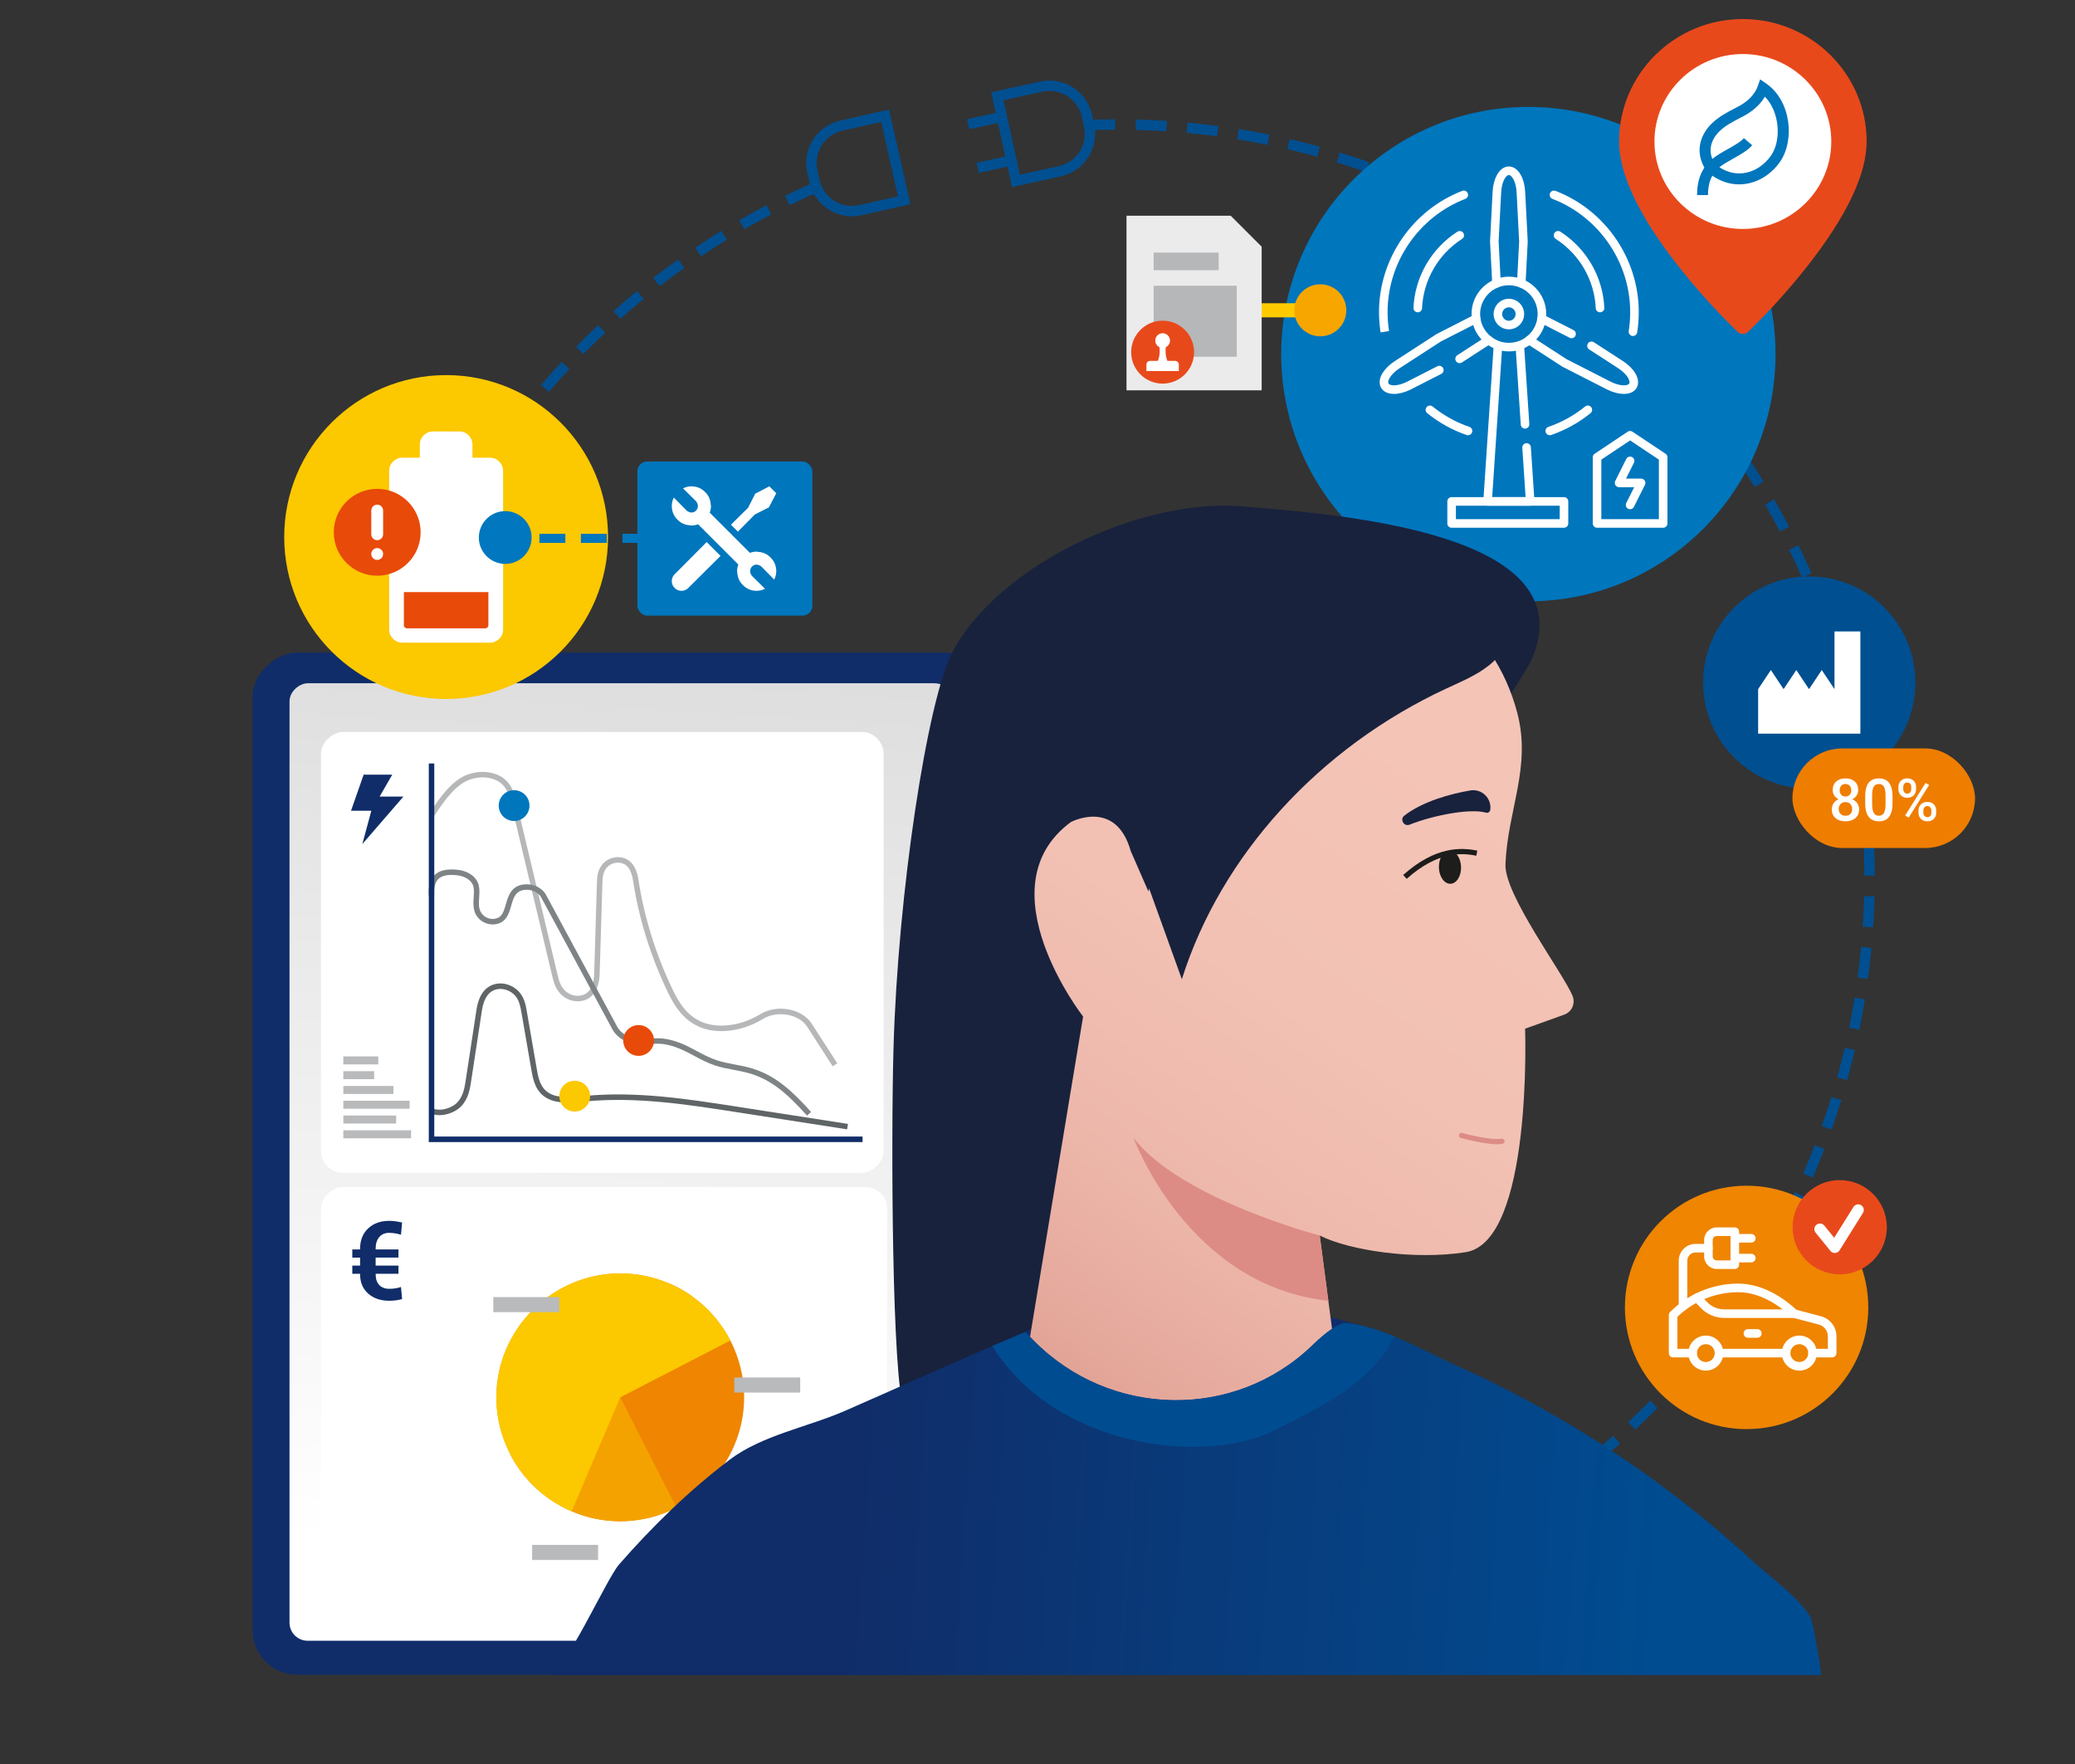 <?xml version="1.0" encoding="UTF-8"?>
<svg xmlns="http://www.w3.org/2000/svg" xmlns:xlink="http://www.w3.org/1999/xlink" id="a" data-name="Ebene 1" width="400" height="340" viewBox="0 0 400 340">
  <rect x="0" y="0" width="400" height="340" fill="#333333" stroke="none"/>
  <defs>
    <linearGradient id="h" data-name="Unbenannter Verlauf 40" x1="2608.987" y1="796.935" x2="2597.815" y2="980.255" gradientTransform="translate(995.655 -2380.202) rotate(90)" gradientUnits="userSpaceOnUse">
      <stop offset=".014" stop-color="#fff"></stop>
      <stop offset=".576" stop-color="#ececed"></stop>
      <stop offset="1" stop-color="#dcdcdd"></stop>
    </linearGradient>
    <linearGradient id="i" data-name="Unbenannter Verlauf 116" x1="286.331" y1="148.115" x2="190.671" y2="288.792" gradientUnits="userSpaceOnUse">
      <stop offset="0" stop-color="#f4c4b7"></stop>
      <stop offset=".345" stop-color="#f2c1b4"></stop>
      <stop offset=".579" stop-color="#edb8ab"></stop>
      <stop offset=".78" stop-color="#e5a99c"></stop>
      <stop offset=".961" stop-color="#d99486"></stop>
      <stop offset="1" stop-color="#d68f81"></stop>
    </linearGradient>
    <linearGradient id="j" data-name="Unbenannter Verlauf 166" x1="164.776" y1="287.738" x2="321.069" y2="298.275" gradientUnits="userSpaceOnUse">
      <stop offset="0" stop-color="#102d69"></stop>
      <stop offset="1" stop-color="#004c91"></stop>
    </linearGradient>
  </defs>
  <g>
    <path d="M76.654,207.907l-1.926.539c.533,1.907,1.116,3.836,1.731,5.731l1.902-.617c-.607-1.87-1.182-3.771-1.708-5.653Z" fill="#004f91" stroke-width="0"></path>
    <path d="M79.634,217.3l-1.884.67c.667,1.876,1.383,3.764,2.128,5.612l1.854-.748c-.734-1.823-1.441-3.685-2.099-5.534Z" fill="#004f91" stroke-width="0"></path>
    <path d="M83.259,226.475l-1.834.799c.798,1.831,1.642,3.665,2.509,5.449l1.799-.873c-.855-1.761-1.687-3.568-2.474-5.375Z" fill="#004f91" stroke-width="0"></path>
    <path d="M74.331,198.346l-1.959.404c.402,1.942.851,3.906,1.333,5.837l1.94-.484c-.477-1.905-.919-3.842-1.315-5.757Z" fill="#004f91" stroke-width="0"></path>
    <path d="M85.731,236.297c.916,1.762,1.883,3.532,2.875,5.263l1.735-.994c-.979-1.707-1.933-3.453-2.836-5.19l-1.774.922Z" fill="#004f91" stroke-width="0"></path>
    <path d="M72.668,188.646l-1.981.27c.268,1.969.581,3.959.93,5.914l1.969-.352c-.344-1.929-.652-3.891-.917-5.832Z" fill="#004f91" stroke-width="0"></path>
    <path d="M72.601,149.895l-1.982-.264c-.261,1.971-.485,3.973-.666,5.95l1.992.182c.178-1.951.398-3.926.656-5.868Z" fill="#004f91" stroke-width="0"></path>
    <path d="M71.64,159.688l-1.996-.127c-.126,1.978-.214,3.99-.26,5.981l1.999.047c.046-1.965.132-3.95.257-5.901Z" fill="#004f91" stroke-width="0"></path>
    <path d="M74.229,140.19l-1.96-.398c-.396,1.951-.757,3.933-1.071,5.891l1.975.316c.31-1.93.665-3.885,1.056-5.809Z" fill="#004f91" stroke-width="0"></path>
    <path d="M71.343,169.02h-2c0,1.991.041,4.005.121,5.984l1.998-.08c-.079-1.953-.119-3.939-.119-5.904Z" fill="#004f91" stroke-width="0"></path>
    <path d="M71.673,178.856l-1.995.135c.134,1.987.31,3.993.524,5.963l1.988-.217c-.211-1.941-.385-3.921-.518-5.881Z" fill="#004f91" stroke-width="0"></path>
    <path d="M131.279,288.421c1.623,1.145,3.29,2.271,4.957,3.347l1.085-1.68c-1.644-1.062-3.289-2.173-4.888-3.302l-1.153,1.635Z" fill="#004f91" stroke-width="0"></path>
    <path d="M123.334,282.399c1.542,1.252,3.129,2.489,4.719,3.677l1.197-1.602c-1.568-1.172-3.134-2.392-4.654-3.628l-1.262,1.553Z" fill="#004f91" stroke-width="0"></path>
    <path d="M139.612,293.884c1.69,1.027,3.429,2.037,5.17,3l.968-1.75c-1.717-.95-3.433-1.945-5.099-2.959l-1.039,1.709Z" fill="#004f91" stroke-width="0"></path>
    <path d="M115.813,275.85c1.446,1.348,2.947,2.69,4.459,3.991l1.304-1.518c-1.493-1.282-2.973-2.606-4.4-3.937l-1.363,1.463Z" fill="#004f91" stroke-width="0"></path>
    <path d="M90.643,245.002c1.039,1.7,2.125,3.4,3.228,5.051l1.663-1.111c-1.088-1.628-2.159-3.305-3.184-4.982l-1.707,1.043Z" fill="#004f91" stroke-width="0"></path>
    <path d="M148.293,298.765c1.766.915,3.569,1.803,5.36,2.639l.846-1.812c-1.766-.824-3.544-1.7-5.286-2.602l-.92,1.775Z" fill="#004f91" stroke-width="0"></path>
    <path d="M102.181,261.289c1.257,1.54,2.562,3.075,3.881,4.562l1.497-1.326c-1.301-1.468-2.589-2.981-3.828-4.5l-1.55,1.264Z" fill="#004f91" stroke-width="0"></path>
    <path d="M96.135,253.344c1.148,1.62,2.347,3.24,3.562,4.816l1.584-1.221c-1.2-1.556-2.382-3.154-3.515-4.752l-1.632,1.156Z" fill="#004f91" stroke-width="0"></path>
    <path d="M108.751,268.803c1.35,1.441,2.756,2.884,4.18,4.286l1.403-1.424c-1.404-1.384-2.792-2.807-4.124-4.229l-1.46,1.367Z" fill="#004f91" stroke-width="0"></path>
    <path d="M115.306,62.668c-1.448,1.363-2.887,2.773-4.275,4.192l1.429,1.398c1.37-1.398,2.788-2.789,4.217-4.134l-1.371-1.457Z" fill="#004f91" stroke-width="0"></path>
    <path d="M359.394,168.766l2-.004c-.004-1.979-.048-3.992-.131-5.983l-1.998.084c.082,1.964.125,3.95.129,5.903Z" fill="#004f91" stroke-width="0"></path>
    <path d="M76.518,130.619l-1.928-.531c-.528,1.913-1.024,3.865-1.473,5.803l1.948.451c.443-1.91.932-3.835,1.453-5.723Z" fill="#004f91" stroke-width="0"></path>
    <path d="M354.014,129.889l1.926-.543c-.536-1.902-1.122-3.83-1.742-5.729l-1.9.621c.61,1.872,1.188,3.773,1.717,5.65Z" fill="#004f91" stroke-width="0"></path>
    <path d="M351.018,120.502l1.883-.674c-.673-1.881-1.392-3.768-2.138-5.607l-1.854.75c.735,1.815,1.444,3.677,2.108,5.531Z" fill="#004f91" stroke-width="0"></path>
    <path d="M344.887,101.514c-.922-1.766-1.893-3.534-2.886-5.257l-1.732.998c.979,1.699,1.936,3.443,2.845,5.185l1.773-.926Z" fill="#004f91" stroke-width="0"></path>
    <path d="M157.564,37.064l-.803-1.832c-1.816.797-3.648,1.646-5.444,2.523l.879,1.797c1.771-.866,3.577-1.703,5.368-2.488Z" fill="#004f91" stroke-width="0"></path>
    <path d="M359.045,158.933l1.996-.139c-.138-1.975-.317-3.981-.535-5.962l-1.988.219c.215,1.954.393,3.934.527,5.882Z" fill="#004f91" stroke-width="0"></path>
    <path d="M148.676,41.334l-.928-1.771c-1.756.919-3.524,1.891-5.254,2.889l.999,1.732c1.707-.984,3.45-1.942,5.183-2.85Z" fill="#004f91" stroke-width="0"></path>
    <path d="M157.282,303.036c1.817.789,3.676,1.552,5.526,2.265l.72-1.865c-1.824-.704-3.657-1.455-5.449-2.233l-.797,1.834Z" fill="#004f91" stroke-width="0"></path>
    <path d="M356.354,139.445l1.957-.408c-.405-1.945-.857-3.908-1.344-5.834l-1.939.489c.479,1.899.926,3.835,1.326,5.753Z" fill="#004f91" stroke-width="0"></path>
    <path d="M358.033,149.143l1.98-.273c-.273-1.978-.59-3.968-.94-5.913l-1.969.355c.347,1.919.658,3.881.929,5.831Z" fill="#004f91" stroke-width="0"></path>
    <path d="M349.208,110.529c-.797-1.819-1.644-3.651-2.519-5.445l-1.798.877c.863,1.769,1.698,3.576,2.484,5.371l1.832-.803Z" fill="#004f91" stroke-width="0"></path>
    <path d="M87.227,103.203l-1.778-.916c-.906,1.761-1.789,3.566-2.625,5.367l1.814.842c.824-1.776,1.695-3.558,2.588-5.293Z" fill="#004f91" stroke-width="0"></path>
    <path d="M92.019,94.628l-1.712-1.035c-1.026,1.699-2.031,3.44-2.986,5.178l1.752.965c.943-1.714,1.934-3.433,2.946-5.107Z" fill="#004f91" stroke-width="0"></path>
    <path d="M79.461,121.23l-1.887-.664c-.66,1.877-1.289,3.791-1.869,5.689l1.913.584c.572-1.871,1.192-3.759,1.843-5.609Z" fill="#004f91" stroke-width="0"></path>
    <path d="M140.105,46.201l-1.047-1.705c-1.692,1.039-3.389,2.13-5.042,3.241l1.116,1.66c1.63-1.097,3.304-2.172,4.973-3.196Z" fill="#004f91" stroke-width="0"></path>
    <path d="M83.037,112.079l-1.837-.791c-.785,1.823-1.542,3.685-2.25,5.531l1.867.715c.698-1.821,1.444-3.656,2.219-5.455Z" fill="#004f91" stroke-width="0"></path>
    <path d="M97.386,86.395l-1.638-1.148c-1.143,1.63-2.265,3.301-3.334,4.966l1.683,1.08c1.055-1.642,2.161-3.29,3.289-4.897Z" fill="#004f91" stroke-width="0"></path>
    <path d="M131.891,51.64l-1.16-1.629c-1.622,1.155-3.24,2.358-4.808,3.575l1.227,1.58c1.546-1.2,3.142-2.387,4.742-3.526Z" fill="#004f91" stroke-width="0"></path>
    <path d="M124.07,57.624l-1.269-1.547c-1.537,1.261-3.068,2.57-4.552,3.894l1.331,1.492c1.463-1.305,2.974-2.597,4.49-3.839Z" fill="#004f91" stroke-width="0"></path>
    <path d="M109.744,71.107l-1.467-1.359c-1.353,1.459-2.691,2.963-3.979,4.471l1.521,1.299c1.271-1.487,2.591-2.971,3.925-4.41Z" fill="#004f91" stroke-width="0"></path>
    <path d="M103.304,78.544l-1.556-1.258c-1.251,1.549-2.484,3.14-3.666,4.729l1.605,1.193c1.165-1.567,2.381-3.137,3.616-4.664Z" fill="#004f91" stroke-width="0"></path>
    <path d="M254.378,307.701l.541,1.926c1.922-.54,3.85-1.124,5.73-1.737l-.621-1.902c-1.854.605-3.755,1.182-5.65,1.714Z" fill="#004f91" stroke-width="0"></path>
    <path d="M320.82,267.119l1.465,1.363c1.352-1.454,2.693-2.955,3.987-4.463l-1.518-1.303c-1.276,1.488-2.6,2.969-3.935,4.402Z" fill="#004f91" stroke-width="0"></path>
    <path d="M313.877,274.091l1.367,1.459c1.441-1.352,2.883-2.759,4.283-4.184l-1.426-1.402c-1.382,1.405-2.804,2.794-4.225,4.127Z" fill="#004f91" stroke-width="0"></path>
    <path d="M317.621,64.772l-1.4,1.428c1.396,1.368,2.785,2.788,4.131,4.22l1.457-1.369c-1.364-1.452-2.773-2.892-4.188-4.278Z" fill="#004f91" stroke-width="0"></path>
    <path d="M324.503,71.997l-1.494,1.33c1.301,1.461,2.591,2.973,3.836,4.492l1.547-1.268c-1.262-1.54-2.57-3.073-3.889-4.555Z" fill="#004f91" stroke-width="0"></path>
    <path d="M330.881,79.678l-1.582,1.225c1.201,1.551,2.387,3.147,3.523,4.745l1.629-1.16c-1.151-1.619-2.354-3.237-3.57-4.81Z" fill="#004f91" stroke-width="0"></path>
    <path d="M327.274,259.695l1.553,1.26c1.258-1.552,2.494-3.141,3.674-4.723l-1.604-1.195c-1.163,1.561-2.383,3.128-3.623,4.658Z" fill="#004f91" stroke-width="0"></path>
    <path d="M302.476,51.811l-1.193,1.604c1.571,1.17,3.14,2.388,4.661,3.62l1.258-1.555c-1.542-1.249-3.132-2.483-4.726-3.669Z" fill="#004f91" stroke-width="0"></path>
    <path d="M298.639,286.549l1.158,1.631c1.609-1.143,3.229-2.343,4.812-3.566l-1.223-1.582c-1.562,1.207-3.159,2.391-4.748,3.518Z" fill="#004f91" stroke-width="0"></path>
    <path d="M310.269,58.032l-1.301,1.52c1.492,1.277,2.975,2.6,4.406,3.93l1.361-1.465c-1.451-1.349-2.954-2.689-4.467-3.984Z" fill="#004f91" stroke-width="0"></path>
    <path d="M306.472,280.578l1.266,1.549c1.548-1.266,3.081-2.572,4.559-3.886l-1.328-1.494c-1.457,1.294-2.97,2.583-4.496,3.831Z" fill="#004f91" stroke-width="0"></path>
    <path d="M347.6,226.193l1.836.795c.784-1.812,1.545-3.672,2.26-5.527l-1.867-.719c-.704,1.83-1.454,3.664-2.229,5.451Z" fill="#004f91" stroke-width="0"></path>
    <path d="M354.15,207.665l1.928.535c.528-1.903,1.028-3.854,1.483-5.799l-1.947-.457c-.449,1.919-.941,3.844-1.464,5.721Z" fill="#004f91" stroke-width="0"></path>
    <path d="M333.206,251.852l1.635,1.152c1.152-1.637,2.277-3.306,3.344-4.96l-1.682-1.084c-1.051,1.633-2.16,3.278-3.297,4.892Z" fill="#004f91" stroke-width="0"></path>
    <path d="M356.457,198.1l1.959.4c.399-1.947.763-3.928,1.082-5.888l-1.975-.32c-.314,1.933-.673,3.886-1.066,5.808Z" fill="#004f91" stroke-width="0"></path>
    <path d="M359.08,178.604l1.996.131c.13-1.981.221-3.994.271-5.98l-2-.051c-.049,1.96-.139,3.945-.267,5.9Z" fill="#004f91" stroke-width="0"></path>
    <path d="M358.102,188.396l1.982.266c.263-1.96.49-3.961.676-5.947l-1.992-.186c-.183,1.96-.406,3.934-.666,5.867Z" fill="#004f91" stroke-width="0"></path>
    <path d="M351.192,217.05l1.885.666c.661-1.868,1.293-3.78,1.88-5.685l-1.912-.588c-.578,1.877-1.201,3.764-1.853,5.606Z" fill="#004f91" stroke-width="0"></path>
    <path d="M338.587,243.63l1.711,1.037c1.028-1.696,2.037-3.438,2.995-5.173l-1.75-.967c-.946,1.712-1.94,3.429-2.956,5.103Z" fill="#004f91" stroke-width="0"></path>
    <path d="M294.284,46.135l-1.082,1.682c1.639,1.054,3.285,2.162,4.895,3.293l1.15-1.637c-1.632-1.146-3.302-2.27-4.963-3.338Z" fill="#004f91" stroke-width="0"></path>
    <path d="M336.723,87.775l-1.66,1.113c1.087,1.621,2.16,3.295,3.191,4.977l1.705-1.045c-1.045-1.705-2.134-3.402-3.236-5.045Z" fill="#004f91" stroke-width="0"></path>
    <path d="M343.394,235.063l1.777.918c.912-1.765,1.798-3.569,2.633-5.363l-1.812-.844c-.823,1.769-1.697,3.548-2.598,5.289Z" fill="#004f91" stroke-width="0"></path>
    <path d="M166.551,306.687c1.873.664,3.785,1.298,5.684,1.884l.59-1.91c-1.873-.578-3.758-1.204-5.604-1.858l-.669,1.885Z" fill="#004f91" stroke-width="0"></path>
    <path d="M215.495,313.047l.002,2c1.979-.002,3.992-.044,5.984-.125l-.082-1.998c-1.965.08-3.952.121-5.904.123Z" fill="#004f91" stroke-width="0"></path>
    <path d="M218.926,25.039c1.969.047,3.953.135,5.9.262l.129-1.996c-1.974-.128-3.986-.218-5.98-.266l-.049,2Z" fill="#004f91" stroke-width="0"></path>
    <path d="M208.998,23.132l.086,1.998c1.948-.084,3.934-.129,5.903-.134l-.006-2c-1.995.005-4.009.051-5.983.136Z" fill="#004f91" stroke-width="0"></path>
    <path d="M225.33,312.708l.137,1.996c1.983-.136,3.989-.314,5.962-.53l-.217-1.988c-1.946.213-3.925.389-5.882.522Z" fill="#004f91" stroke-width="0"></path>
    <path d="M290.415,291.974l1.043,1.707c1.7-1.04,3.398-2.128,5.049-3.232l-1.113-1.662c-1.627,1.09-3.302,2.163-4.979,3.188Z" fill="#004f91" stroke-width="0"></path>
    <path d="M205.524,314.721c1.981.132,3.994.225,5.98.276l.053-2c-1.961-.051-3.945-.143-5.9-.272l-.133,1.996Z" fill="#004f91" stroke-width="0"></path>
    <path d="M185.763,312.044c1.953.402,3.934.768,5.887,1.087l.322-1.975c-1.926-.314-3.879-.675-5.806-1.071l-.403,1.959Z" fill="#004f91" stroke-width="0"></path>
    <path d="M235.12,311.704l.271,1.981c1.978-.272,3.968-.587,5.913-.936l-.354-1.969c-1.919.345-3.881.654-5.831.923Z" fill="#004f91" stroke-width="0"></path>
    <path d="M176.064,309.696c1.915.534,3.866,1.035,5.799,1.489l.457-1.947c-1.906-.447-3.831-.941-5.719-1.468l-.537,1.926Z" fill="#004f91" stroke-width="0"></path>
    <path d="M195.599,313.721c1.96.265,3.961.494,5.947.681l.188-1.991c-1.959-.184-3.933-.41-5.867-.672l-.268,1.982Z" fill="#004f91" stroke-width="0"></path>
    <path d="M228.752,25.609c1.943.178,3.918.4,5.866.661l.266-1.982c-1.977-.265-3.979-.49-5.95-.671l-.182,1.992Z" fill="#004f91" stroke-width="0"></path>
    <path d="M238.514,26.845c1.943.314,3.897.671,5.808,1.062l.4-1.959c-1.938-.396-3.919-.759-5.89-1.077l-.318,1.975Z" fill="#004f91" stroke-width="0"></path>
    <path d="M276.851,36.53l-.844,1.814c1.766.82,3.546,1.693,5.292,2.593l.916-1.777c-1.77-.912-3.574-1.797-5.364-2.63Z" fill="#004f91" stroke-width="0"></path>
    <path d="M272.94,301.08l.801,1.832c1.83-.799,3.663-1.645,5.447-2.513l-.875-1.799c-1.76.857-3.567,1.691-5.373,2.479Z" fill="#004f91" stroke-width="0"></path>
    <path d="M281.837,296.826l.924,1.773c1.755-.914,3.524-1.884,5.26-2.88l-.996-1.734c-1.712.983-3.458,1.938-5.188,2.841Z" fill="#004f91" stroke-width="0"></path>
    <path d="M285.729,41.033l-.965,1.752c1.722.949,3.438,1.941,5.104,2.95l1.035-1.711c-1.688-1.022-3.429-2.029-5.175-2.991Z" fill="#004f91" stroke-width="0"></path>
    <path d="M267.689,32.647l-.719,1.867c1.841.707,3.676,1.456,5.454,2.224l.793-1.836c-1.804-.778-3.663-1.537-5.528-2.255Z" fill="#004f91" stroke-width="0"></path>
    <path d="M263.768,304.714l.672,1.883c1.882-.671,3.77-1.389,5.61-2.133l-.75-1.854c-1.814.733-3.676,1.44-5.532,2.104Z" fill="#004f91" stroke-width="0"></path>
    <path d="M248.623,26.798l-.455,1.947c1.923.449,3.849.94,5.723,1.459l.533-1.928c-1.9-.525-3.852-1.023-5.801-1.479Z" fill="#004f91" stroke-width="0"></path>
    <path d="M244.818,310.033l.406,1.959c1.949-.405,3.912-.855,5.836-1.339l-.488-1.939c-1.896.477-3.832.921-5.754,1.319Z" fill="#004f91" stroke-width="0"></path>
    <path d="M258.256,29.394l-.586,1.912c1.866.571,3.752,1.193,5.607,1.849l.666-1.887c-1.882-.663-3.795-1.294-5.688-1.874Z" fill="#004f91" stroke-width="0"></path>
  </g>
  <g>
    <circle cx="294.625" cy="68.254" r="47.646" fill="#0076bd" stroke-width="0"></circle>
    <g>
      <path d="M288.482,54.62h0s-.416-8.082-.416-8.082l.491-9.544c.119-2.317,1.119-4.083,2.313-4.083,1.089,0,2.178,1.576,2.313,4.083l.491,9.544-.416,8.081" fill="none" stroke="#fff" stroke-linecap="round" stroke-linejoin="round" stroke-width="1.654"></path>
      <line x1="286.947" y1="65.551" x2="281.37" y2="69.165" fill="none" stroke="#fff" stroke-linecap="round" stroke-linejoin="round" stroke-width="1.654"></line>
      <path d="M277.458,71.33l-5.813,2.968c-2.239,1.137-4.148.982-4.693.038-.596-1.034.432-2.782,2.38-4.044l8.02-5.197,7.207-3.679" fill="none" stroke="#fff" stroke-linecap="round" stroke-linejoin="round" stroke-width="1.654"></path>
      <path d="M306.794,66.654l5.613,3.638c2.104,1.37,2.924,3.102,2.38,4.044-.598,1.034-2.626,1.018-4.693-.038l-8.511-4.347-6.791-4.4" fill="none" stroke="#fff" stroke-linecap="round" stroke-linejoin="round" stroke-width="1.654"></path>
      <line x1="302.954" y1="64.363" x2="297.181" y2="61.415" fill="none" stroke="#fff" stroke-linecap="round" stroke-linejoin="round" stroke-width="1.654"></line>
      <circle cx="290.87" cy="60.53" r="6.373" fill="none" stroke="#fff" stroke-linecap="round" stroke-linejoin="round" stroke-width="1.654"></circle>
      <path d="M314.789,64.761c-.043,0-.086-.004-.129-.01-.451-.071-.76-.494-.689-.945.188-1.194.282-2.419.282-3.642,0-9.607-6.022-18.38-14.985-21.83-.427-.164-.639-.643-.475-1.068.163-.427.642-.64,1.068-.475,9.598,3.693,16.046,13.087,16.046,23.373,0,1.308-.102,2.619-.302,3.897-.064.408-.416.699-.816.699Z" fill="#fff" stroke-width="0"></path>
      <path d="M282.99,83.891c-.089,0-.18-.015-.269-.045-2.757-.948-5.312-2.365-7.593-4.21-.355-.287-.41-.808-.123-1.162s.81-.41,1.162-.123c2.132,1.723,4.518,3.046,7.091,3.931.433.148.662.619.514,1.051-.118.343-.438.559-.782.559Z" fill="#fff" stroke-width="0"></path>
      <path d="M266.135,64.063c-.2-1.284-.303-2.597-.303-3.899,0-10.286,6.448-19.68,16.046-23.373.426-.166.905.048,1.068.475.164.426-.048.904-.475,1.068-8.963,3.45-14.985,12.223-14.985,21.83,0,1.218.095,2.443.283,3.642l-1.635.258Z" fill="#fff" stroke-width="0"></path>
      <path d="M298.75,83.891c-.344,0-.664-.216-.782-.559-.148-.432.082-.902.514-1.051,2.577-.886,4.962-2.208,7.088-3.931.355-.287.877-.232,1.163.122.287.354.232.875-.122,1.163-2.276,1.845-4.831,3.261-7.592,4.21-.089.03-.18.045-.269.045Z" fill="#fff" stroke-width="0"></path>
      <path d="M273.303,60.194c-.013,0-.025,0-.038,0-.456-.021-.81-.407-.789-.863.267-5.951,3.434-11.436,8.472-14.672.388-.246.897-.134,1.143.248.247.385.136.896-.248,1.143-4.588,2.947-7.471,7.939-7.714,13.355-.02.443-.386.79-.825.79Z" fill="#fff" stroke-width="0"></path>
      <path d="M308.438,60.194c-.439,0-.806-.347-.825-.79-.243-5.416-3.126-10.408-7.714-13.355-.384-.246-.495-.758-.248-1.143.246-.383.758-.495,1.143-.248,5.038,3.236,8.205,8.721,8.472,14.672.021.456-.333.843-.789.863-.013,0-.025,0-.038,0Z" fill="#fff" stroke-width="0"></path>
      <line x1="293.984" y1="81.788" x2="292.994" y2="66.902" fill="none" stroke="#fff" stroke-linecap="round" stroke-linejoin="round" stroke-width="1.654"></line>
      <polyline points="294.281 86.249 294.973 96.643 286.767 96.643 288.746 66.902" fill="none" stroke="#fff" stroke-linecap="round" stroke-linejoin="round" stroke-width="1.654"></polyline>
      <rect x="279.832" y="96.642" width="21.659" height="4.252" fill="none" stroke="#fff" stroke-linecap="round" stroke-linejoin="round" stroke-width="1.654"></rect>
      <circle cx="290.87" cy="60.53" r="2.124" fill="none" stroke="#fff" stroke-linecap="round" stroke-linejoin="round" stroke-width="1.654"></circle>
      <polygon points="320.61 100.891 307.864 100.891 307.864 88.145 314.237 83.896 320.61 88.145 320.61 100.891" fill="none" stroke="#fff" stroke-linecap="round" stroke-linejoin="round" stroke-width="1.654"></polygon>
      <path d="M314.235,98.153c-.124,0-.25-.028-.369-.088-.408-.204-.573-.7-.369-1.109l1.526-3.052h-2.911c-.286,0-.553-.148-.703-.393-.151-.243-.165-.548-.036-.805l2.124-4.248c.204-.407.699-.574,1.109-.369s.573.7.369,1.109l-1.525,3.051h2.911c.286,0,.553.148.703.393.151.244.165.548.036.805l-2.125,4.249c-.145.289-.437.457-.74.457Z" fill="#fff" stroke-width="0"></path>
    </g>
    <g>
      <ellipse cx="335.861" cy="27.085" rx="18.301" ry="18.101" fill="#fff" stroke-width="0"></ellipse>
      <g id="b" data-name=" 26-share">
        <g id="c" data-name="glyph">
          <path d="M335.974,3.672c-13.157,0-23.862,10.588-23.862,23.602,0,6.322,3.872,14.441,11.509,24.129,3.499,4.427,7.288,8.623,11.343,12.559.565.534,1.455.534,2.019,0,4.055-3.936,7.844-8.131,11.343-12.559,7.637-9.689,11.509-17.807,11.509-24.129,0-13.014-10.704-23.602-23.862-23.602h0ZM335.974,44.132c-9.399,0-17.044-7.562-17.044-16.859s7.645-16.859,17.044-16.859,17.044,7.562,17.044,16.859-7.646,16.859-17.044,16.859Z" fill="#e8491b" stroke-width="0"></path>
        </g>
      </g>
    </g>
    <g>
      <g id="d" data-name="g779">
        <g id="e" data-name="path781">
          <path d="M335.239,35.537c-2.187,0-4.286-.832-6.128-2.438l-.178-.2c-2.469-3.617-1.055-7.094,1.092-9.141,1.353-1.291,2.827-2.06,4.389-2.873l.778-.408c1.804-.958,3.137-2.369,3.658-3.871l.454-1.309,1.141.786c4.898,3.375,5.507,10.98,2.744,15.027-1.656,2.424-4.147,4.012-6.834,4.354-.374.048-.746.072-1.116.072ZM330.602,31.599c1.661,1.408,3.557,2.021,5.486,1.774,2.09-.267,4.044-1.525,5.359-3.452,1.965-2.877,1.654-8.352-1.227-11.282-1.134,1.931-2.94,3.116-4.038,3.7l-.794.416c-1.426.742-2.771,1.443-3.907,2.528-.729.695-2.924,3.188-.88,6.315Z" fill="#0076bd" stroke-width="0"></path>
        </g>
      </g>
      <g id="f" data-name="g783">
        <g id="g" data-name="path785">
          <path d="M329.25,37.597h-2.109c0-3.053.973-5.339,2.973-6.989.822-.678,1.895-1.278,2.933-1.859,1.232-.69,2.507-1.404,3.122-2.125l1.604,1.371c-.86,1.006-2.302,1.812-3.695,2.594-.956.536-1.945,1.09-2.621,1.646-1.505,1.241-2.205,2.945-2.205,5.362Z" fill="#0076bd" stroke-width="0"></path>
        </g>
      </g>
    </g>
  </g>
  <g>
    <rect x="21.123" y="153.347" width="197.022" height="141.883" rx="8.563" ry="8.563" transform="translate(343.923 104.655) rotate(90)" fill="#102d69" stroke-width="0"></rect>
    <rect x="27.441" y="160.062" width="184.553" height="127.818" rx="3.497" ry="3.497" transform="translate(343.689 104.253) rotate(90)" fill="url(#h)" stroke-width="0"></rect>
    <g>
      <rect x="73.614" y="129.338" width="84.988" height="108.46" rx="4.263" ry="4.263" transform="translate(299.675 67.46) rotate(90)" fill="#fff" stroke-width="0"></rect>
      <g>
        <path d="M160.519,205.526l-4.939-7.661c-1.545-2.396-5.724-3.143-8.435-1.507-.61.369-1.234.699-1.854.982-3.314,1.518-7.007,1.821-9.879.812-3.582-1.259-5.421-4.273-6.748-7.057-3.287-6.892-5.518-14.078-6.63-21.36-.337-2.204-1.213-3.335-2.679-3.458-.812-.066-1.667.232-2.224.782-.939.929-.976,2.139-1.011,3.309l-.524,17.357c-.093,3.096-1.474,5.007-3.786,5.244-1.128.124-2.337-.229-3.232-.927-1.466-1.144-1.831-2.678-2.153-4.031l-7.884-33.103c-.559-2.342-1.258-4.33-4.177-4.938-1.192-.25-2.54-.146-3.794.293-2.769.966-4.915,4.121-6.481,6.425l-.466.681-.869-.602.461-.674c1.557-2.289,3.909-5.748,7.007-6.828,1.434-.499,2.98-.616,4.358-.33,3.813.795,4.521,3.765,4.989,5.729l7.884,33.104c.296,1.242.602,2.526,1.774,3.441.685.534,1.613.795,2.473.71,2.248-.231,2.784-2.426,2.838-4.225l.524-17.357c.038-1.249.085-2.804,1.325-4.029.771-.761,1.942-1.177,3.054-1.083,1.374.114,3.119.962,3.637,4.351,1.098,7.18,3.298,14.268,6.54,21.065,1.295,2.717,2.936,5.387,6.144,6.514,2.58.909,6.064.609,9.088-.775.583-.267,1.171-.578,1.748-.926,3.212-1.94,8.01-1.047,9.87,1.839l4.939,7.661-.889.572Z" fill="#b5b7b9" stroke-width="0"></path>
        <path d="M155.574,215.027c-3.329-3.666-6.464-6.81-11.124-8.153-.957-.275-1.982-.47-2.973-.658-1.189-.226-2.419-.458-3.579-.837-1.48-.484-2.805-1.19-4.085-1.874-.629-.336-1.259-.672-1.907-.982-2.364-1.131-4.487-1.563-6.309-1.271-3.265.553-6.335-.62-7.54-2.851l-13.734-25.436c-.525-.973-1.841-1.593-3.148-1.452-1.81.184-2.19,1.514-2.631,3.053-.437,1.523-.931,3.251-3.029,3.573-1.029.16-2.155-.163-2.937-.839-1.472-1.271-1.362-2.901-1.266-4.339.049-.732.096-1.424-.046-2.053-.261-1.16-1.564-2.052-3.243-2.217-1.688-.169-2.83.066-3.498.709-.637.614-.902,1.641-.811,3.139l-1.056.064c-.111-1.826.259-3.122,1.132-3.964.904-.871,2.322-1.2,4.335-1.001,2.167.214,3.804,1.406,4.171,3.037.175.779.122,1.581.069,2.355-.091,1.364-.171,2.542.902,3.468.546.473,1.364.71,2.085.595,1.359-.209,1.711-1.208,2.172-2.819.454-1.585,1.019-3.557,3.541-3.814,1.732-.17,3.454.647,4.186,2.003l13.734,25.436c.976,1.809,3.655,2.787,6.369,2.319,2.111-.334,4.444.126,7.006,1.352.662.316,1.305.659,1.948,1.003,1.298.692,2.523,1.346,3.916,1.801,1.095.358,2.291.585,3.447.805,1.015.192,2.065.391,3.069.681,4.926,1.421,8.174,4.671,11.613,8.458l-.782.711Z" fill="#7e8385" stroke-width="0"></path>
        <path d="M163.3,217.674l-21.352-3.32c-9.448-1.469-19.218-2.987-28.97-2.074l-.385.036c-2.4.229-5.123.49-7.169-.653-2.091-1.168-2.62-3.311-2.952-5.227l-1.945-11.235c-.188-1.089-.383-2.215-1.094-3.14-.615-.801-1.921-1.592-3.323-1.432-1.742.194-2.823,1.591-3.213,4.149l-2.066,13.548c-.233,1.528-.523,3.431-1.925,4.898-1.373,1.438-4.199,2.288-6.223,1.262l.479-.943c1.579.802,3.892.091,4.979-1.049,1.172-1.227,1.423-2.874,1.645-4.328l2.066-13.548c.464-3.046,1.896-4.789,4.141-5.04,1.822-.206,3.463.776,4.278,1.838.87,1.132,1.097,2.445,1.298,3.604l1.945,11.235c.303,1.752.74,3.542,2.426,4.482,1.76.985,4.197.75,6.553.525l.387-.037c9.881-.929,19.718.604,29.23,2.082l21.352,3.32-.162,1.045Z" fill="#5f6566" stroke-width="0"></path>
        <polygon points="166.278 220.123 82.659 220.123 82.659 147.154 83.717 147.154 83.716 219.066 166.278 219.066 166.278 220.123" fill="#102d69" stroke-width="0"></polygon>
      </g>
    </g>
    <g>
      <rect x="75.922" y="214.753" width="81.055" height="109.143" rx="4.176" ry="4.176" transform="translate(385.774 152.876) rotate(90)" fill="#fff" stroke-width="0"></rect>
      <path d="M119.567,269.325l9.37-21.97c8.785,3.747,14.514,12.419,14.514,21.97,0,13.103-10.782,23.884-23.884,23.884-8.924,0-17.133-5.001-21.225-12.932l21.225-10.952Z" fill="#ef8500" stroke-width="0"></path>
      <path d="M119.567,269.325l10.854,21.276c-3.361,1.715-7.081,2.609-10.854,2.609-13.103,0-23.884-10.782-23.884-23.884s10.782-23.884,23.884-23.884c4.991,0,9.858,1.564,13.915,4.472l-13.915,19.413Z" fill="#f4a200" stroke-width="0"></path>
      <path d="M119.567,269.325l-9.37,21.97c-8.785-3.747-14.514-12.419-14.514-21.97,0-13.103,10.782-23.884,23.884-23.884,8.924,0,17.133,5.001,21.225,12.932l-21.225,10.952Z" fill="#fcc800" stroke-width="0"></path>
    </g>
    <polygon points="77.761 153.54 73.176 153.54 75.613 149.311 70.101 149.311 67.667 156.268 71.58 156.268 69.846 162.692 77.761 153.54" fill="#102d69" stroke-width="0"></polygon>
    <path d="M76.816,245.511h-4.4s0,.082,0,.082c0,.905.231,1.6.694,2.087s1.105.73,1.928.73c.398,0,.787-.029,1.167-.087s.745-.146,1.095-.262l.216,2.334c-.391.103-.795.182-1.213.236s-.84.082-1.265.082c-1.679,0-3.036-.463-4.071-1.388s-1.553-2.169-1.553-3.732v-.082s-1.501,0-1.501,0v-1.573h1.501s0-1.542,0-1.542h-1.501v-1.573h1.501s0-.134,0-.134c0-1.631.516-2.935,1.547-3.912s2.384-1.465,4.056-1.465c.411,0,.814.027,1.208.082s.824.134,1.29.236l-.216,2.354c-.363-.11-.739-.197-1.126-.262s-.773-.098-1.157-.098c-.809,0-1.445.271-1.907.812s-.694,1.285-.694,2.231v.154s4.4,0,4.4,0v1.573h-4.4s0,1.542,0,1.542h4.4v1.573Z" fill="#102d69" stroke-width="0"></path>
  </g>
  <g>
    <path d="M295.418,126.775c9.821-23.958-36.222-27.552-55.97-29.181s-47.28,11.516-55.915,28.235c-4.763,9.223-10.445,46.147-11.292,76.241-.499,17.719-.305,63.884,2.052,69.578,7.025,16.976,44.196-20.936,43.56-34.566,0,0,73.531-100.796,77.565-110.307Z" fill="#18223d" stroke-width="0"></path>
    <path d="M262.262,255.455c-47.883-13.611-50.505-5.085-64.631,1.276l25.546,48.248,39.084-49.524Z" fill="#102d69" stroke-width="0"></path>
    <path d="M279.392,117.002c6.073,5.35,10.764,11.606,13.081,20.346,2.787,10.516-1.832,18.693-2.267,29.231-.243,5.888,11.212,21.106,12.944,25.389.582,1.439-.15,3.073-1.61,3.597l-7.548,2.71s1.485,41.036-11.44,43.074c-9.89,1.559-22.379-.323-28.146-3.206l6.816,51.646s3.932,9.962-11.797,4.457c0,0-57.68,12.334-56.631-1.823l15.996-96.488s-19.4-24.905-2.359-37.489c0,0,8.651-4.596,11.535,5.567l3.408,7.804s12.059-45.56,37.227-57.619c5.659-1.476,15.042-2.259,20.793,2.807Z" fill="url(#i)" stroke-width="0"></path>
    <path d="M218.489,219.265s10.397,28.553,37.576,31.448l-1.659-12.572s-27.003-7.078-35.916-18.876Z" fill="#dc8c85" stroke-width="0"></path>
    <ellipse cx="279.512" cy="167.157" rx="2.137" ry="3.188" transform="translate(-5.054 8.757) rotate(-1.779)" fill="#1d1d1b" stroke-width="0"></ellipse>
    <path d="M284.683,164.447c-2.891-.592-7.706-.914-13.853,4.573" fill="none" stroke="#1d1d1b" stroke-miterlimit="10"></path>
    <path d="M281.741,218.859s5.614,1.536,7.79,1.116" fill="none" stroke="#dc8c85" stroke-linecap="round" stroke-linejoin="round"></path>
    <path d="M286.442,156.638c-2.82-.852-9.873.393-14.725,2.313-1.073.425-1.918-1.032-1.007-1.741,3.528-2.744,8.946-4.221,12.722-4.855,2.189-.368,4.107,1.458,3.859,3.664-.002.016-.004.033-.006.049-.047.409-.449.689-.844.569Z" fill="#18223d" stroke-width="0"></path>
    <path d="M105.693,322.845c3,0,11.14-18.433,13.635-21.289,6.413-7.343,13.529-14.295,21.31-20.19,6.267-4.749,15.031-6.284,22.286-9.452,11.509-5.026,23.295-10.391,34.709-15.182l1.642,1.667c14.666,14.888,38.685,15.424,53.712.9,2.779-2.686,5.143-4.379,6.603-4.258,6.766.557,15.143,5.448,21.286,8.209,6.939,3.118,13.709,6.612,20.273,10.457,13.128,7.689,25.434,16.786,36.617,27.103,3.399,3.136,8.676,6.77,11.143,10.696.72,1.146,2.283,11.342,2.092,11.342,0,0-245.094,0-245.309,0Z" fill="url(#j)" stroke-width="0"></path>
    <path d="M245.451,275.805c13.231-6.501,19.197-10.441,23.34-18.2-3.162-1.306-6.328-2.328-9.203-2.565-1.461-.12-3.824,1.572-6.603,4.258-15.027,14.524-39.046,13.988-53.712-.9l-1.642-1.667c-2.105.884-4.233,1.803-6.359,2.72,12.359,19.771,40.949,22.855,54.179,16.354Z" fill="#004c91" stroke-width="0"></path>
    <path d="M219.005,164.266c2.941,8.157,5.882,16.315,8.822,24.472,7.544-23.874,26.476-44.665,51.045-56.056,2.843-1.318,5.798-2.541,8.185-4.454,2.387-1.913,4.166-4.691,3.836-7.548-.334-2.886-2.768-5.302-5.624-6.663s-6.112-1.849-9.303-2.317c-18.249-2.678-39.322,3.606-48.051,18.233-6,10.054-12.824,23.482-8.912,34.333Z" fill="#18223d" stroke-width="0"></path>
  </g>
  <path id="k" data-name="path90" d="M209.526,22.329l.413,1.879c.876,3.985-1.645,7.925-5.63,8.801l-8.462,1.859-3.583-16.31,8.462-1.859c3.985-.876,7.925,1.645,8.801,5.63Z" fill="none" stroke="#004f91" stroke-miterlimit="10" stroke-width="2"></path>
  <g id="l" data-name="path94">
    <rect x="188.402" y="30.633" width="6.654" height="2" transform="translate(-2.324 41.842) rotate(-12.38)" fill="#004f91" stroke-width="0"></rect>
  </g>
  <g id="m" data-name="path98">
    <rect x="186.554" y="22.221" width="6.655" height="2" transform="translate(-.555 41.341) rotate(-12.407)" fill="#004f91" stroke-width="0"></rect>
  </g>
  <path id="n" data-name="path90" d="M162.183,24.214l8.454-1.897,3.656,16.294-8.454,1.897c-3.981.893-7.933-1.61-8.826-5.591l-.421-1.877c-.893-3.981,1.61-7.932,5.591-8.826Z" fill="none" stroke="#004f91" stroke-miterlimit="10" stroke-width="2"></path>
  <g>
    <rect x="236.814" y="58.449" width="15.498" height="2.717" fill="#ffcb00" stroke-width="0"></rect>
    <circle cx="254.517" cy="59.808" r="5.013" fill="#f7a600" stroke-width="0"></circle>
  </g>
  <g>
    <path d="M243.211,75.234h-26.056v-33.657h20.085c2.332,2.332,3.639,3.639,5.971,5.971v27.686Z" fill="#ebebec" stroke-width="0"></path>
    <rect x="222.392" y="48.682" width="12.531" height="3.394" fill="#b5b7b9" stroke-width="0"></rect>
    <rect x="222.392" y="55.072" width="16.024" height="13.692" fill="#b5b7b9" stroke-width="0"></rect>
  </g>
  <g>
    <circle cx="224.12" cy="67.875" r="6.063" fill="#e8491b" stroke-width="0"></circle>
    <path d="M226.551,69.561h-1.512c-.22-.525-.353-1.187-.353-1.911,0-.252.017-.496.047-.731.475-.229.806-.711.806-1.274,0-.784-.635-1.419-1.419-1.419s-1.419.635-1.419,1.419c0,.563.331,1.045.806,1.274.03.234.047.478.047.731,0,.723-.133,1.385-.353,1.911h-1.512c-.383,0-.693.31-.693.693v1.269h6.247v-1.269c0-.383-.31-.693-.693-.693Z" fill="#fff" stroke-width="0"></path>
  </g>
  <g>
    <circle cx="86.001" cy="103.51" r="31.213" fill="#fcc800" stroke-width="0"></circle>
    <g>
      <path id="o" data-name="path874" d="M96.982,95.231v-4.477c0-1.4-1.135-2.534-2.534-2.534h-3.379v-2.534c0-1.4-1.135-2.534-2.534-2.534h-5.068c-1.4,0-2.534,1.135-2.534,2.534v2.534h-3.379c-1.4,0-2.534,1.135-2.534,2.534v30.58c0,1.4,1.135,2.534,2.534,2.534h16.895c1.4,0,2.534-1.135,2.534-2.534v-26.103Z" fill="#fff" stroke-width="0"></path>
      <path id="p" data-name="path854" d="M93.547,121.108h-15.092c-.332,0-.601-.269-.601-.601v-6.382h16.293v6.382c0,.332-.269.601-.601.601Z" fill="#e84a09" stroke-width="0"></path>
    </g>
    <g>
      <path id="q" data-name="path878" d="M81.085,102.594c0,4.623-3.748,8.371-8.371,8.371s-8.371-3.748-8.371-8.371,3.748-8.371,8.371-8.371,8.371,3.748,8.371,8.371Z" fill="#e84a09" stroke-width="0"></path>
      <g id="r" data-name="path858">
        <path d="M72.714,104.116c-.63,0-1.142-.511-1.142-1.142v-4.565c0-.631.511-1.142,1.142-1.142s1.142.511,1.142,1.142v4.565c0,.631-.511,1.142-1.142,1.142Z" fill="#fff" stroke-width="0"></path>
      </g>
      <g id="s" data-name="g868">
        <path id="t" data-name="path870" d="M73.855,106.78c0,.63-.511,1.141-1.141,1.141s-1.141-.511-1.141-1.141.511-1.141,1.141-1.141,1.141.511,1.141,1.141" fill="#fff" stroke-width="0"></path>
      </g>
    </g>
    <g>
      <g>
        <path d="M132.98,104.637h-5v-1.75h5v1.75ZM124.98,104.637h-5v-1.75h5v1.75ZM116.98,104.637h-5v-1.75h5v1.75ZM108.98,104.637h-5v-1.75h5v1.75ZM100.98,104.637h-4.843v-1.75h4.843v1.75Z" fill="#0077be" stroke-width="0"></path>
        <path d="M96.137,101.788c-1.09,0-1.974.884-1.974,1.974s.884,1.974,1.974,1.974,1.974-.884,1.974-1.974-.884-1.974-1.974-1.974Z" fill="#0077be" stroke-width="0"></path>
      </g>
      <g>
        <rect x="122.868" y="88.954" width="33.729" height="29.706" rx="1.899" ry="1.899" transform="translate(279.465 207.614) rotate(-180)" fill="#0076bd" stroke-width="0"></rect>
        <g>
          <polygon points="144.211 97.867 145.588 95.153 148.302 93.737 149.639 95.075 148.223 97.789 145.509 99.165 142.245 102.469 140.907 101.132 144.211 97.867" fill="#fff" stroke-width="0"></polygon>
          <path d="M132.686,113.326c-.367.367-.806.551-1.318.551s-.951-.184-1.318-.551-.551-.806-.551-1.318.184-.951.551-1.318l6.175-6.215,2.675,2.675-6.215,6.175Z" fill="#fff" stroke-width="0"></path>
          <path d="M137.013,97.277s.007.033.02.098c.013.066.02.111.02.138,0,.42-.079.852-.236,1.298l7.749,7.749c.446-.157.878-.236,1.298-.236.026,0,.072.007.138.02l.098.02c.996.052,1.836.439,2.517,1.16.682.721,1.023,1.58,1.023,2.576,0,.551-.131,1.088-.393,1.613l-2.478-2.517c-.131-.105-.288-.197-.472-.275-.498-.184-.944-.092-1.337.275-.236.262-.354.564-.354.905,0,.131.026.275.079.433.079.184.17.341.275.472l2.517,2.478c-.524.262-1.062.393-1.613.393-.996,0-1.855-.341-2.576-1.023-.721-.682-1.108-1.521-1.16-2.517,0,0-.007-.033-.02-.098-.013-.066-.02-.111-.02-.138,0-.42.079-.852.236-1.298l-7.749-7.749c-.446.157-.878.236-1.298.236-.026,0-.072-.007-.138-.02l-.098-.02c-.996-.052-1.836-.439-2.517-1.16s-1.023-1.58-1.023-2.576c0-.551.131-1.088.393-1.613l2.478,2.517c.131.105.288.197.472.275.498.184.944.092,1.337-.275.236-.262.354-.564.354-.905,0-.131-.026-.275-.079-.433-.079-.184-.17-.341-.275-.472l-2.517-2.478c.524-.262,1.062-.393,1.613-.393.997,0,1.855.341,2.576,1.023.721.682,1.108,1.521,1.16,2.517Z" fill="#fff" stroke-width="0"></path>
        </g>
      </g>
      <circle cx="97.393" cy="103.602" r="5.087" fill="#0077be" stroke-width="0"></circle>
    </g>
  </g>
  <rect x="66.182" y="203.616" width="6.736" height="1.539" fill="#b8babc" stroke-width="0"></rect>
  <rect x="66.182" y="206.464" width="5.941" height="1.539" fill="#b8babc" stroke-width="0"></rect>
  <rect x="66.182" y="209.313" width="9.656" height="1.539" fill="#b8babc" stroke-width="0"></rect>
  <rect x="66.182" y="212.161" width="12.78" height="1.539" fill="#b8babc" stroke-width="0"></rect>
  <rect x="66.182" y="215.01" width="10.19" height="1.539" fill="#b8babc" stroke-width="0"></rect>
  <rect x="66.182" y="217.858" width="13.063" height="1.539" fill="#b8babc" stroke-width="0"></rect>
  <rect x="95.095" y="250.003" width="12.715" height="2.905" fill="#b8babc" stroke-width="0"></rect>
  <rect x="141.542" y="265.503" width="12.715" height="2.905" fill="#b8babc" stroke-width="0"></rect>
  <rect x="102.577" y="297.77" width="12.715" height="2.905" fill="#b8babc" stroke-width="0"></rect>
  <g>
    <circle cx="348.771" cy="131.558" r="20.46" fill="#004f91" stroke-width="0"></circle>
    <path id="u" data-name="path2514" d="M358.625,141.413v-19.709h-4.989v11.122l-2.453-3.68-2.453,3.68-2.453-3.68-2.453,3.68-2.453-3.68-2.453,3.68v8.587h19.709Z" fill="#fff" stroke-width="0"></path>
  </g>
  <g>
    <circle cx="336.694" cy="251.996" r="23.459" fill="#ef8500" stroke-width="0"></circle>
    <g>
      <path d="M328.833,264.178c-1.861,0-3.376-1.515-3.376-3.376s1.515-3.376,3.376-3.376,3.377,1.515,3.377,3.376-1.515,3.376-3.377,3.376ZM328.833,259.08c-.949,0-1.722.772-1.722,1.722s.772,1.722,1.722,1.722,1.723-.772,1.723-1.722-.772-1.722-1.723-1.722Z" fill="#fff" stroke-width="0"></path>
      <path d="M346.857,264.178c-1.861,0-3.376-1.515-3.376-3.376s1.515-3.376,3.376-3.376,3.377,1.515,3.377,3.376-1.515,3.376-3.377,3.376ZM346.857,259.08c-.949,0-1.722.772-1.722,1.722s.772,1.722,1.722,1.722,1.723-.772,1.723-1.722-.772-1.722-1.723-1.722Z" fill="#fff" stroke-width="0"></path>
      <path d="M353.186,261.629h-3.778c-.457,0-.827-.37-.827-.827s.37-.827.827-.827h2.951v-2.408c0-1.062-.717-1.994-1.744-2.265l-4.942-1.306c-.133-.035-.255-.104-.355-.197-1.883-1.769-5.714-4.735-10.22-4.735-4.389,0-8.633,1.728-11.742,4.752v6.159h2.93c.457,0,.827.37.827.827s-.37.827-.827.827h-3.757c-.457,0-.827-.37-.827-.827v-7.33c0-.218.086-.426.238-.581,3.438-3.483,8.217-5.481,13.112-5.481,4.997,0,9.132,3.092,11.244,5.041l4.741,1.252c1.752.463,2.977,2.052,2.977,3.864v3.235c0,.457-.37.827-.827.827Z" fill="#fff" stroke-width="0"></path>
      <path d="M345.883,254.023h-13.535c-1.646,0-3.25-.674-4.401-1.849l-1.435-1.463c-.319-.326-.314-.85.012-1.17.326-.319.85-.314,1.17.012l1.434,1.463c.843.859,2.017,1.353,3.221,1.353h13.535c.457,0,.827.37.827.827s-.37.827-.827.827Z" fill="#fff" stroke-width="0"></path>
      <path d="M344.309,261.629h-12.926c-.457,0-.827-.37-.827-.827s.37-.827.827-.827h12.926c.457,0,.827.37.827.827s-.37.827-.827.827Z" fill="#fff" stroke-width="0"></path>
      <path d="M338.766,257.84h-1.818c-.457,0-.827-.37-.827-.827s.37-.827.827-.827h1.818c.457,0,.827.37.827.827s-.37.827-.827.827Z" fill="#fff" stroke-width="0"></path>
      <path d="M324.436,252.627c-.457,0-.827-.37-.827-.827v-8.814c0-1.783,1.45-3.233,3.233-3.233h2.491c.457,0,.827.37.827.827s-.37.827-.827.827h-2.491c-.871,0-1.579.708-1.579,1.579v8.814c0,.457-.37.827-.827.827Z" fill="#fff" stroke-width="0"></path>
      <path d="M334.422,244.587h-3.476c-1.346,0-2.44-1.095-2.44-2.44v-3.134c0-1.346,1.095-2.44,2.44-2.44h3.476c.457,0,.827.37.827.827v6.36c0,.457-.37.827-.827.827ZM330.946,238.226c-.434,0-.786.353-.786.786v3.134c0,.434.353.786.786.786h2.648v-4.706h-2.648Z" fill="#fff" stroke-width="0"></path>
      <path d="M337.602,239.498h-3.18c-.457,0-.827-.37-.827-.827s.37-.827.827-.827h3.18c.457,0,.827.37.827.827s-.37.827-.827.827Z" fill="#fff" stroke-width="0"></path>
      <path d="M337.602,243.314h-3.18c-.457,0-.827-.37-.827-.827s.37-.827.827-.827h3.18c.457,0,.827.37.827.827s-.37.827-.827.827Z" fill="#fff" stroke-width="0"></path>
    </g>
    <g>
      <circle cx="354.645" cy="236.539" r="9.084" fill="#e8491b" stroke-width="0"></circle>
      <path d="M353.694,241.507c-.324,0-.633-.146-.839-.4l-2.858-3.522c-.376-.463-.306-1.144.158-1.52.463-.378,1.145-.307,1.52.158l1.905,2.347,3.708-5.932c.314-.505.981-.659,1.489-.343.506.316.659.982.343,1.489l-4.51,7.215c-.185.296-.501.484-.85.506-.022,0-.044.002-.066.002Z" fill="#fff" stroke-width="0"></path>
    </g>
  </g>
  <circle cx="99.104" cy="155.274" r="2.967" fill="#0076bd" stroke-width="0"></circle>
  <circle cx="123.104" cy="200.545" r="2.967" fill="#e84a09" stroke-width="0"></circle>
  <circle cx="110.79" cy="211.274" r="2.967" fill="#fcc800" stroke-width="0"></circle>
  <g>
    <rect x="345.531" y="144.257" width="35.199" height="19.19" rx="9.595" ry="9.595" fill="#ef7d00" stroke-width="0"></rect>
    <g>
      <path d="M358.21,152.266c0,.395-.102.746-.304,1.054-.203.308-.479.55-.83.728.421.195.744.462.971.802.227.339.34.722.34,1.149,0,.708-.239,1.27-.719,1.684-.479.415-1.116.622-1.913.622s-1.44-.208-1.921-.625c-.481-.416-.722-.977-.722-1.681,0-.431.114-.818.343-1.161s.549-.606.962-.79c-.347-.178-.62-.42-.821-.728s-.301-.659-.301-1.054c0-.686.221-1.229.663-1.631.442-.401,1.04-.603,1.792-.603s1.354.201,1.797.603c.442.402.663.945.663,1.631ZM357.043,155.932c0-.397-.118-.72-.356-.965-.237-.245-.552-.367-.942-.367s-.703.121-.938.364c-.234.244-.351.566-.351.968,0,.395.115.71.346.945.229.236.548.354.953.354s.722-.114.948-.343.34-.548.34-.957ZM356.872,152.315c0-.35-.102-.639-.304-.865-.203-.227-.476-.34-.818-.34s-.614.107-.813.323-.298.51-.298.882c0,.369.1.662.301.88.201.217.473.326.815.326s.615-.109.815-.326c.201-.218.302-.511.302-.88Z" fill="#fff" stroke-width="0"></path>
      <path d="M364.823,154.804c0,1.158-.216,2.03-.649,2.618s-1.092.882-1.977.882c-.87,0-1.525-.286-1.966-.859s-.666-1.422-.677-2.547v-1.393c0-1.158.216-2.025.649-2.604.433-.579,1.094-.868,1.982-.868.881,0,1.538.282,1.971.846.434.564.655,1.408.666,2.532v1.394ZM363.479,153.3c0-.756-.103-1.31-.31-1.661-.206-.353-.534-.528-.983-.528-.439,0-.762.167-.968.5-.207.334-.315.854-.326,1.562v1.824c0,.752.104,1.312.314,1.682.211.368.54.553.99.553.432,0,.75-.171.956-.512.207-.341.315-.874.326-1.601v-1.819Z" fill="#fff" stroke-width="0"></path>
      <path d="M365.957,151.691c0-.487.156-.886.47-1.197s.725-.468,1.232-.468c.517,0,.931.156,1.242.468.311.312.467.72.467,1.225v.398c0,.482-.156.879-.467,1.188-.312.31-.722.464-1.23.464-.498,0-.908-.151-1.23-.456-.322-.304-.483-.714-.483-1.229v-.393ZM366.896,152.114c0,.255.071.461.213.618s.329.235.562.235c.229,0,.412-.078.553-.235.14-.157.21-.37.21-.64v-.405c0-.255-.071-.462-.213-.621-.142-.158-.329-.238-.562-.238s-.417.081-.556.241c-.138.161-.207.372-.207.635v.41ZM367.947,157.591l-.691-.398,3.932-6.292.69.398-3.931,6.292ZM369.827,156.22c0-.494.16-.895.48-1.2.321-.306.73-.459,1.228-.459.502,0,.912.153,1.23.459.319.306.479.719.479,1.238v.393c0,.479-.154.875-.462,1.187s-.72.467-1.235.467-.932-.153-1.247-.462c-.315-.308-.473-.714-.473-1.219v-.403ZM370.767,156.645c0,.25.073.456.219.616s.333.24.562.24c.235,0,.421-.076.556-.229.135-.152.201-.367.201-.644v-.415c0-.258-.071-.465-.215-.619-.145-.155-.328-.232-.554-.232-.229,0-.413.077-.556.232-.142.154-.213.368-.213.642v.409Z" fill="#fff" stroke-width="0"></path>
    </g>
  </g>
</svg>
